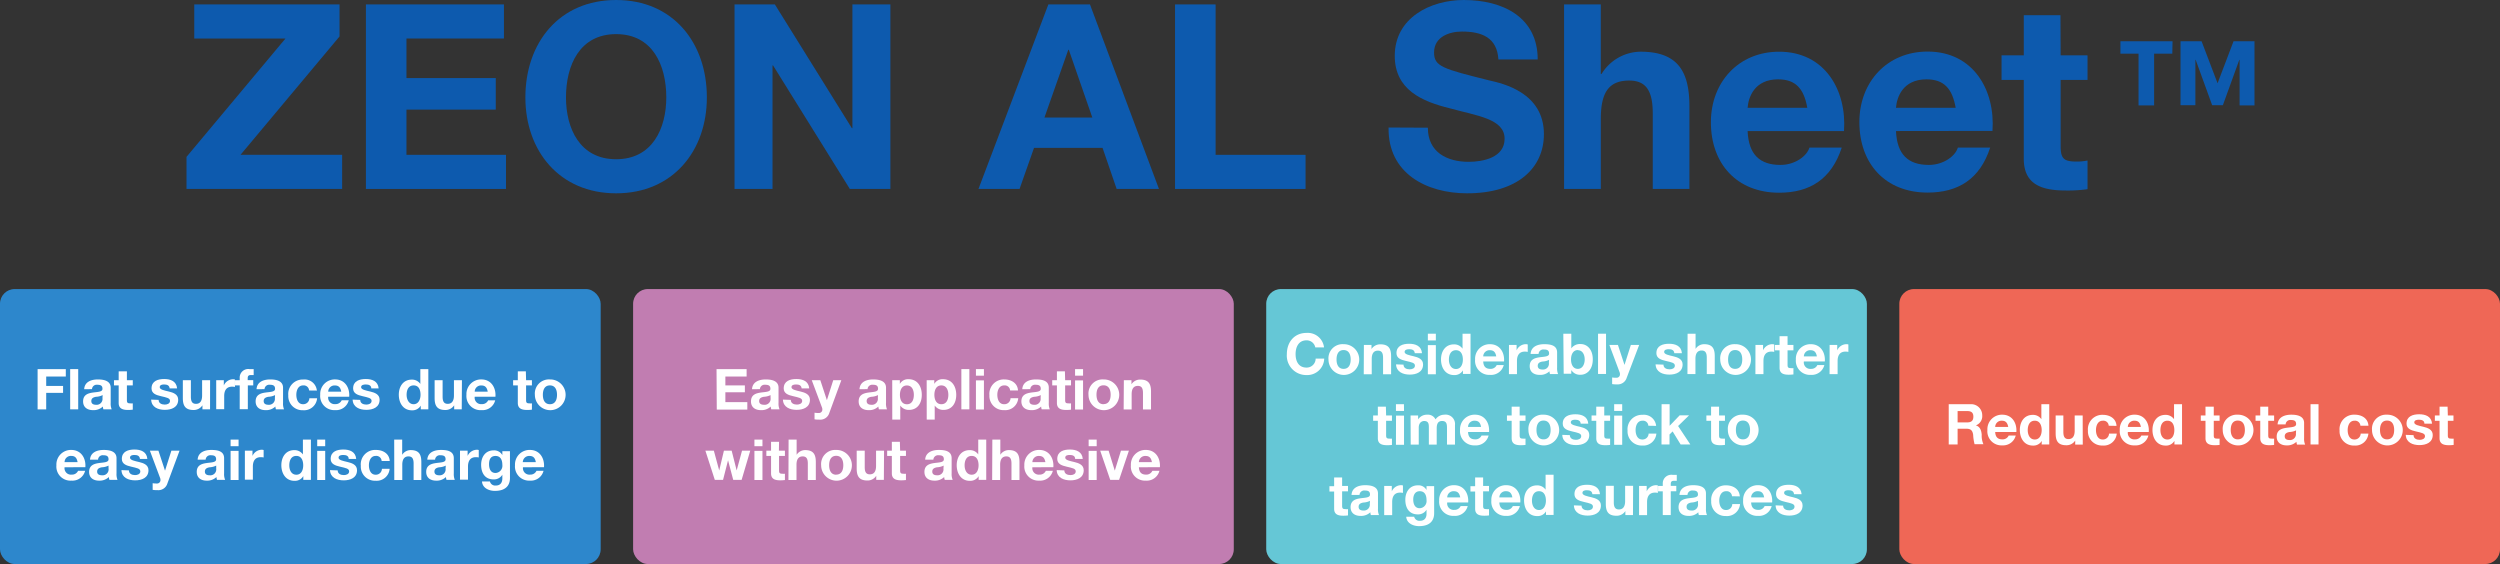 <svg id="レイヤー_2" data-name="レイヤー 2" xmlns="http://www.w3.org/2000/svg" width="851" height="191.991" viewBox="0 0 851 191.991">
  <rect x="0" y="0" width="851" height="191.991" fill="#333333" stroke="none"/>
  <g id="レイヤー_2-2" data-name="レイヤー 2">
    <rect id="長方形_437" data-name="長方形 437" width="204.47" height="93.596" rx="5" transform="translate(0 98.395)" fill="#2d87cc"/>
    <path id="パス_1341" data-name="パス 1341" d="M8,78.53h9.6v2.528H10.928v3.2h5.744V86.61H10.928v5.648H8Z" transform="translate(4.799 47.112)" fill="#fff"/>
    <path id="パス_1342" data-name="パス 1342" d="M14.93,78.53h2.736v13.7H14.93Z" transform="translate(8.957 47.112)" fill="#fff"/>
    <path id="パス_1343" data-name="パス 1343" d="M18.048,84.042c.16-2.528,2.432-3.312,4.656-3.312,1.984,0,4.368.432,4.368,2.816V88.7a5.216,5.216,0,0,0,.336,2.208H24.592a3.792,3.792,0,0,1-.192-.96,4.5,4.5,0,0,1-3.344,1.232c-1.9,0-3.376-.944-3.376-2.976,0-4.512,6.72-2.08,6.592-4.32,0-1.152-.8-1.344-1.76-1.344a1.6,1.6,0,0,0-1.808,1.5Zm6.288,2.016a5.456,5.456,0,0,1-2.256.576c-.848.16-1.6.464-1.6,1.456s.784,1.264,1.6,1.264a2,2,0,0,0,2.192-2.272Z" transform="translate(10.607 48.432)" fill="#fff"/>
    <path id="パス_1344" data-name="パス 1344" d="M28.65,82.024h2V83.8h-2v4.96c0,.928.224,1.152,1.152,1.152a3.554,3.554,0,0,0,.848,0v2.144a12.464,12.464,0,0,1-1.6.1c-1.68,0-3.2-.368-3.2-2.368V83.8h-1.6V82.024h1.6V79h2.8Z" transform="translate(14.548 47.394)" fill="#fff"/>
    <path id="パス_1345" data-name="パス 1345" d="M34.7,87.744c0,1.168,1.04,1.6,2.1,1.6.768,0,1.776-.3,1.776-1.264s-1.152-1.136-3.088-1.6c-1.6-.368-3.2-.88-3.2-2.64,0-2.544,2.192-3.2,4.32-3.2s4.16.72,4.384,3.2H38.448c-.08-1.056-.88-1.344-1.872-1.344-.608,0-1.5.1-1.5.928s1.6,1.12,3.088,1.472,3.2.944,3.2,2.784c0,2.608-2.288,3.456-4.544,3.456s-4.56-.864-4.656-3.488Z" transform="translate(19.294 48.378)" fill="#fff"/>
    <path id="パス_1346" data-name="パス 1346" d="M48.164,90.81H45.572V89.434h0a3.52,3.52,0,0,1-3.04,1.6c-2.9,0-3.632-1.6-3.632-4.08V80.89h2.736v5.616c0,1.6.448,2.432,1.744,2.432s2.08-.832,2.08-2.848v-5.2h2.72Z" transform="translate(23.337 48.528)" fill="#fff"/>
    <path id="パス_1347" data-name="パス 1347" d="M46,81.01h2.592v1.776h0a3.52,3.52,0,0,1,3.2-2.1,1.84,1.84,0,0,1,.592.1v2.528a4.384,4.384,0,0,0-.976-.1c-2.016,0-2.688,1.424-2.688,3.2v4.464H46Z" transform="translate(27.597 48.408)" fill="#fff"/>
    <path id="パス_1348" data-name="パス 1348" d="M51.6,84.093H50V82.317h1.6v-.768a2.9,2.9,0,0,1,3.312-3.008h1.44v2.032H55.36c-.752,0-1.04.32-1.04,1.136V82.3h1.888v1.792h-1.84v8.1H51.6Z" transform="translate(29.996 47.101)" fill="#fff"/>
    <path id="パス_1349" data-name="パス 1349" d="M54.694,84.042c.16-2.528,2.432-3.312,4.672-3.312,1.968,0,4.352.432,4.352,2.816V88.7a5.216,5.216,0,0,0,.336,2.208H61.3a3.792,3.792,0,0,1-.192-.96,4.5,4.5,0,0,1-3.344,1.232c-1.9,0-3.376-.944-3.376-2.976,0-4.512,6.72-2.08,6.608-4.32,0-1.152-.816-1.344-1.776-1.344a1.6,1.6,0,0,0-1.808,1.5ZM61,86.058a5.6,5.6,0,0,1-2.272.576c-.848.16-1.6.464-1.6,1.456s.784,1.264,1.6,1.264a2.016,2.016,0,0,0,2.208-2.272Z" transform="translate(32.63 48.432)" fill="#fff"/>
    <path id="パス_1350" data-name="パス 1350" d="M68.42,84.488A1.824,1.824,0,0,0,66.4,82.76c-1.744,0-2.32,1.76-2.32,3.2s.56,3.2,2.272,3.2a2.064,2.064,0,0,0,2.16-2.016h2.64a4.448,4.448,0,0,1-4.8,4.064,4.8,4.8,0,0,1-5.008-5.088,4.9,4.9,0,0,1,5.072-5.36,4.192,4.192,0,0,1,4.656,3.76Z" transform="translate(36.791 48.433)" fill="#fff"/>
    <path id="パス_1351" data-name="パス 1351" d="M70.857,86.618A2.2,2.2,0,0,0,73.3,89.13a2.24,2.24,0,0,0,2.144-1.3h2.4a4.432,4.432,0,0,1-4.64,3.344,4.8,4.8,0,0,1-5.072-5.216,4.96,4.96,0,0,1,5.072-5.232c3.376,0,5.024,2.832,4.8,5.888Zm4.432-1.728c-.24-1.392-.848-2.112-2.16-2.112a2.144,2.144,0,0,0-2.272,2.112Z" transform="translate(40.866 48.431)" fill="#fff"/>
    <path id="パス_1352" data-name="パス 1352" d="M77.606,87.744c0,1.168,1.024,1.6,2.08,1.6.768,0,1.792-.3,1.792-1.264s-1.152-1.136-3.088-1.6c-1.6-.368-3.2-.88-3.2-2.64,0-2.544,2.192-3.2,4.32-3.2s4.16.72,4.368,3.2h-2.5c0-1.056-.9-1.344-1.872-1.344-.608,0-1.6.1-1.6.928s1.6,1.12,3.1,1.472,3.2.944,3.2,2.784c0,2.608-2.288,3.456-4.528,3.456s-4.56-.864-4.656-3.488Z" transform="translate(45.012 48.378)" fill="#fff"/>
    <path id="パス_1353" data-name="パス 1353" d="M92.322,90.961h0a3.28,3.28,0,0,1-3.008,1.6c-3.008,0-4.464-2.544-4.464-5.312s1.488-5.136,4.4-5.136a3.392,3.392,0,0,1,2.928,1.472h0V78.53H94.9v13.7H92.322Zm-2.432-6.88c-1.776,0-2.384,1.6-2.384,3.2s.784,3.2,2.384,3.2,2.352-1.6,2.352-3.2S91.714,84.082,89.89,84.082Z" transform="translate(50.904 47.112)" fill="#fff"/>
    <path id="パス_1354" data-name="パス 1354" d="M101.7,90.81H99.126V89.434h0a3.488,3.488,0,0,1-3.024,1.6c-2.912,0-3.632-1.6-3.632-4.08V80.89h2.72v5.616c0,1.6.464,2.432,1.744,2.432s2.112-.832,2.112-2.848v-5.2h2.72Z" transform="translate(55.475 48.528)" fill="#fff"/>
    <path id="パス_1355" data-name="パス 1355" d="M102.063,86.618a2.192,2.192,0,0,0,2.432,2.512,2.224,2.224,0,0,0,2.144-1.3h2.4a4.432,4.432,0,0,1-4.64,3.344,4.8,4.8,0,0,1-5.152-5.216,4.976,4.976,0,0,1,5.072-5.232c3.376,0,5.024,2.832,4.8,5.888Zm4.432-1.728c-.256-1.392-.848-2.112-2.176-2.112a2.128,2.128,0,0,0-2.256,2.112Z" transform="translate(59.529 48.432)" fill="#fff"/>
    <path id="パス_1356" data-name="パス 1356" d="M113.586,82.024h1.984V83.8h-1.984v4.96c0,.928.224,1.152,1.152,1.152a3.343,3.343,0,0,0,.832,0v2.144a12.207,12.207,0,0,1-1.6.1c-1.7,0-3.2-.368-3.2-2.368V83.8h-1.6V82.024h1.6V79h2.736Z" transform="translate(65.494 47.394)" fill="#fff"/>
    <path id="パス_1357" data-name="パス 1357" d="M118.927,80.735a5.232,5.232,0,1,1-5.12,5.232,4.8,4.8,0,0,1,5.12-5.232Zm0,8.432c1.856,0,2.416-1.6,2.416-3.2s-.56-3.2-2.416-3.2-2.4,1.6-2.4,3.2S117.088,89.166,118.927,89.166Z" transform="translate(68.264 48.427)" fill="#fff"/>
    <path id="パス_1358" data-name="パス 1358" d="M14.791,101.618a2.192,2.192,0,0,0,2.432,2.512,2.24,2.24,0,0,0,2.16-1.3h2.4a4.448,4.448,0,0,1-4.656,3.344,4.8,4.8,0,0,1-5.12-5.216,4.96,4.96,0,0,1,5.056-5.232c3.376,0,5.04,2.832,4.8,5.888Zm4.432-1.728c-.256-1.392-.816-2.128-2.176-2.128a2.128,2.128,0,0,0-2.256,2.112Z" transform="translate(7.192 57.43)" fill="#fff"/>
    <path id="パス_1359" data-name="パス 1359" d="M19.264,99.042c.16-2.528,2.448-3.312,4.672-3.312,1.968,0,4.352.432,4.352,2.816V103.7a5.216,5.216,0,0,0,.336,2.208H25.872a3.792,3.792,0,0,1-.192-.96,4.5,4.5,0,0,1-3.344,1.232c-1.9,0-3.376-.944-3.376-2.976,0-4.512,6.72-2.08,6.608-4.32,0-1.152-.816-1.344-1.776-1.344A1.583,1.583,0,0,0,22,99.042Zm6.3,2.016a5.6,5.6,0,0,1-2.272.576c-.848.16-1.6.464-1.6,1.456s.784,1.264,1.68,1.264a2.016,2.016,0,0,0,2.208-2.272Z" transform="translate(11.375 57.431)" fill="#fff"/>
    <path id="パス_1360" data-name="パス 1360" d="M28.384,102.744c0,1.168,1.04,1.6,2.1,1.6.768,0,1.776-.3,1.776-1.264s-1.152-1.136-3.088-1.6c-1.6-.368-3.2-.88-3.2-2.64,0-2.544,2.176-3.2,4.3-3.2s4.176.72,4.384,3.2H32.128c-.08-1.056-.88-1.344-1.856-1.344-.624,0-1.52.1-1.52.928s1.6,1.12,3.088,1.472,3.2.944,3.2,2.784c0,2.608-2.288,3.456-4.528,3.456s-4.576-.864-4.672-3.488Z" transform="translate(15.502 57.377)" fill="#fff"/>
    <path id="パス_1361" data-name="パス 1361" d="M37.842,107.057a3.2,3.2,0,0,1-3.408,2.256,8.521,8.521,0,0,1-1.6-.1v-2.256a8.685,8.685,0,0,0,1.6.1,1.152,1.152,0,0,0,1.056-1.248,1.6,1.6,0,0,0-.112-.608L31.89,95.89H34.8l2.24,6.8h0l2.16-6.8h2.784Z" transform="translate(19.132 57.527)" fill="#fff"/>
    <path id="パス_1362" data-name="パス 1362" d="M42.164,99.042c.144-2.528,2.432-3.312,4.656-3.312s4.352.432,4.352,2.816V103.7a4.944,4.944,0,0,0,.352,2.208H48.756a3.792,3.792,0,0,1-.192-.96,4.48,4.48,0,0,1-3.328,1.232c-1.9,0-3.376-.944-3.376-2.976,0-4.512,6.7-2.08,6.592-4.32,0-1.152-.8-1.344-1.76-1.344a1.6,1.6,0,0,0-1.808,1.5Zm6.32,2.016a5.6,5.6,0,0,1-2.256.576c-.848.16-1.6.464-1.6,1.456s.784,1.264,1.6,1.264a2.016,2.016,0,0,0,2.256-2.272Z" transform="translate(25.113 57.431)" fill="#fff"/>
    <path id="パス_1363" data-name="パス 1363" d="M51.78,95.77H49.06V93.53h2.72Zm-2.72,1.6h2.72v9.92H49.06Z" transform="translate(29.432 56.111)" fill="#fff"/>
    <path id="パス_1364" data-name="パス 1364" d="M52.1,96.01h2.592v1.776h0a3.472,3.472,0,0,1,3.2-2.1,1.84,1.84,0,0,1,.592.1v2.528a4.593,4.593,0,0,0-.976-.1c-2.016,0-2.688,1.424-2.688,3.2v4.464H52.1Z" transform="translate(31.256 57.407)" fill="#fff"/>
    <path id="パス_1365" data-name="パス 1365" d="M67.332,105.961h0a3.28,3.28,0,0,1-3.008,1.6c-2.992,0-4.464-2.544-4.464-5.312s1.488-5.136,4.4-5.136A3.44,3.44,0,0,1,67.2,98.586h0V93.53h2.72v13.7H67.332Zm-2.368-6.88c-1.792,0-2.4,1.6-2.4,3.2s.7,3.2,2.4,3.2,2.336-1.6,2.336-3.2S66.724,99.082,64.964,99.082Z" transform="translate(35.911 56.111)" fill="#fff"/>
    <path id="パス_1366" data-name="パス 1366" d="M70.21,95.77H67.49V93.53h2.72Zm-2.72,1.6h2.72v9.92H67.49Z" transform="translate(40.489 56.111)" fill="#fff"/>
    <path id="パス_1367" data-name="パス 1367" d="M72.834,102.744c0,1.168,1.04,1.6,2.1,1.6.768,0,1.792-.3,1.792-1.264s-1.152-1.136-3.088-1.6c-1.6-.368-3.2-.88-3.2-2.64,0-2.544,2.192-3.2,4.32-3.2s4.16.72,4.368,3.2H76.578c0-1.056-.88-1.344-1.856-1.344-.608,0-1.6.1-1.6.928s1.6,1.12,3.088,1.472,3.2.944,3.2,2.784c0,2.608-2.288,3.456-4.528,3.456s-4.56-.864-4.672-3.488Z" transform="translate(42.121 57.377)" fill="#fff"/>
    <path id="パス_1368" data-name="パス 1368" d="M83.867,99.493a1.824,1.824,0,0,0-2.016-1.728c-1.744,0-2.32,1.76-2.32,3.2s.56,3.2,2.272,3.2a2.064,2.064,0,0,0,2.16-2.016h2.624a4.416,4.416,0,0,1-4.8,4.064,4.8,4.8,0,0,1-5.008-5.088,4.9,4.9,0,0,1,5.168-5.392c2.352,0,4.512,1.216,4.672,3.76Z" transform="translate(46.046 57.427)" fill="#fff"/>
    <path id="パス_1369" data-name="パス 1369" d="M83.87,93.53h2.72V98.7h0a3.408,3.408,0,0,1,2.9-1.6c2.9,0,3.616,1.6,3.616,4.08v6.1H90.478v-5.6c0-1.6-.464-2.432-1.744-2.432s-2.112.816-2.112,2.832v5.2H83.9Z" transform="translate(50.316 56.111)" fill="#fff"/>
    <path id="パス_1370" data-name="パス 1370" d="M91.048,99.042c.16-2.528,2.432-3.312,4.656-3.312s4.368.432,4.368,2.816V103.7a5.216,5.216,0,0,0,.336,2.208H97.592a3.793,3.793,0,0,1-.192-.96,4.5,4.5,0,0,1-3.344,1.232c-1.9,0-3.376-.944-3.376-2.976,0-4.512,6.72-2.08,6.592-4.32,0-1.152-.8-1.344-1.76-1.344a1.6,1.6,0,0,0-1.808,1.5Zm6.288,2.016a5.456,5.456,0,0,1-2.256.576c-.848.16-1.6.464-1.6,1.456s.784,1.264,1.6,1.264a2,2,0,0,0,2.192-2.272Z" transform="translate(54.401 57.431)" fill="#fff"/>
    <path id="パス_1371" data-name="パス 1371" d="M97.87,96.01h2.592v1.776h0a3.52,3.52,0,0,1,3.2-2.1,1.84,1.84,0,0,1,.592.1v2.528a4.383,4.383,0,0,0-.976-.1c-2.016,0-2.688,1.424-2.688,3.2v4.464H97.87Z" transform="translate(58.715 57.407)" fill="#fff"/>
    <path id="パス_1372" data-name="パス 1372" d="M112.178,105.23c0,1.6-.592,4.384-5.152,4.384-1.952,0-4.208-.928-4.368-3.2h2.7a1.84,1.84,0,0,0,2.032,1.376c1.52,0,2.208-1.024,2.192-2.464V104.11h0a3.312,3.312,0,0,1-2.976,1.6c-2.992,0-4.24-2.256-4.24-4.976s1.488-4.912,4.256-4.912a3.2,3.2,0,0,1,2.96,1.6h0V96.094h2.592Zm-2.592-4.448c0-1.6-.56-3.056-2.32-3.056s-2.208,1.344-2.208,2.816.512,2.976,2.208,2.976a2.448,2.448,0,0,0,2.32-2.736Z" transform="translate(61.414 57.483)" fill="#fff"/>
    <path id="パス_1373" data-name="パス 1373" d="M112.3,101.618a2.2,2.2,0,0,0,2.448,2.512,2.24,2.24,0,0,0,2.144-1.3h2.4a4.432,4.432,0,0,1-4.64,3.344,4.8,4.8,0,0,1-5.072-5.216,4.96,4.96,0,0,1,5.072-5.232c3.376,0,5.024,2.832,4.8,5.888Zm4.368-1.728c-.24-1.392-.832-2.112-2.16-2.112a2.144,2.144,0,0,0-2.272,2.112Z" transform="translate(65.727 57.43)" fill="#fff"/>
    <rect id="長方形_438" data-name="長方形 438" width="204.47" height="93.596" rx="5" transform="translate(215.51 98.395)" fill="#c17db1"/>
    <path id="パス_1374" data-name="パス 1374" d="M152.45,78.53h10.24v2.528h-7.232v3.024h6.64v2.336h-6.64v3.36h7.472v2.528h-10.4Z" transform="translate(91.459 47.112)" fill="#fff"/>
    <path id="パス_1375" data-name="パス 1375" d="M160.132,84.042c.16-2.528,2.448-3.312,4.672-3.312,1.968,0,4.352.432,4.352,2.816V88.7a4.944,4.944,0,0,0,.352,2.208h-2.816a3.792,3.792,0,0,1-.192-.96,4.5,4.5,0,0,1-3.344,1.232c-1.9,0-3.376-.944-3.376-2.976,0-4.512,6.72-2.08,6.608-4.32,0-1.152-.816-1.344-1.776-1.344a1.583,1.583,0,0,0-1.792,1.5Zm6.3,2.016a5.6,5.6,0,0,1-2.272.576c-.848.16-1.6.464-1.6,1.456s.8,1.264,1.68,1.264a2.016,2.016,0,0,0,2.208-2.272Z" transform="translate(95.856 48.432)" fill="#fff"/>
    <path id="パス_1376" data-name="パス 1376" d="M169.258,87.744c0,1.168,1.04,1.6,2.1,1.6.768,0,1.776-.3,1.776-1.264s-1.152-1.136-3.088-1.6c-1.6-.368-3.2-.88-3.2-2.64,0-2.544,2.176-3.2,4.32-3.2s4.16.72,4.368,3.2h-2.592c-.08-1.056-.88-1.344-1.856-1.344-.624,0-1.6.1-1.6.928s1.6,1.12,3.088,1.472,3.2.944,3.2,2.784c0,2.608-2.288,3.456-4.528,3.456s-4.576-.864-4.672-3.488Z" transform="translate(99.929 48.378)" fill="#fff"/>
    <path id="パス_1377" data-name="パス 1377" d="M178.678,92.057a3.2,3.2,0,0,1-3.424,2.256,8.52,8.52,0,0,1-1.6-.1V91.961a8.688,8.688,0,0,0,1.6.1,1.152,1.152,0,0,0,1.056-1.248,1.6,1.6,0,0,0-.112-.608L172.71,80.89h2.912l2.24,6.8h0l2.16-6.8h2.752Z" transform="translate(103.613 48.528)" fill="#fff"/>
    <path id="パス_1378" data-name="パス 1378" d="M182.978,84.042c.144-2.528,2.432-3.312,4.656-3.312,1.984,0,4.368.432,4.368,2.816V88.7a4.975,4.975,0,0,0,.336,2.208h-2.752a4.641,4.641,0,0,1-.192-.96,4.448,4.448,0,0,1-3.328,1.232c-1.9,0-3.376-.944-3.376-2.976,0-4.512,6.7-2.08,6.592-4.32,0-1.152-.8-1.344-1.76-1.344a1.6,1.6,0,0,0-1.808,1.5Zm6.288,2.016a5.6,5.6,0,0,1-2.256.576c-.848.16-1.6.464-1.6,1.456s.784,1.264,1.6,1.264a2.016,2.016,0,0,0,2.208-2.272Z" transform="translate(109.6 48.432)" fill="#fff"/>
    <path id="パス_1379" data-name="パス 1379" d="M189.83,81.018h2.592v1.264h0a3.2,3.2,0,0,1,2.96-1.6c3.1,0,4.512,2.512,4.512,5.328s-1.44,5.12-4.368,5.12a3.5,3.5,0,0,1-2.96-1.488h0v4.8h-2.72Zm7.36,4.992c0-1.6-.624-3.2-2.368-3.2s-2.368,1.6-2.368,3.2.608,3.2,2.384,3.2,2.352-1.616,2.352-3.216Z" transform="translate(113.884 48.4)" fill="#fff"/>
    <path id="パス_1380" data-name="パス 1380" d="M197.16,81.018h2.592v1.264h0a3.2,3.2,0,0,1,2.96-1.6c3.1,0,4.512,2.512,4.512,5.328s-1.44,5.12-4.352,5.12a3.52,3.52,0,0,1-2.976-1.488h0v4.8h-2.72Zm7.376,4.976c0-1.6-.64-3.2-2.384-3.2s-2.368,1.6-2.368,3.2.624,3.2,2.384,3.2S204.536,87.594,204.536,85.994Z" transform="translate(118.281 48.4)" fill="#fff"/>
    <path id="パス_1381" data-name="パス 1381" d="M204.54,78.53h2.72v13.7h-2.72Z" transform="translate(122.709 47.112)" fill="#fff"/>
    <path id="パス_1382" data-name="パス 1382" d="M210.36,80.77h-2.72V78.53h2.72Zm-2.72,1.6h2.72v9.92h-2.72Z" transform="translate(124.568 47.112)" fill="#fff"/>
    <path id="パス_1383" data-name="パス 1383" d="M217.558,84.491a1.824,1.824,0,0,0-2.016-1.728c-1.744,0-2.336,1.76-2.336,3.2s.56,3.2,2.272,3.2a2.08,2.08,0,0,0,2.224-2.048h2.624a4.432,4.432,0,0,1-4.8,4.064,4.8,4.8,0,0,1-5.008-5.088,4.9,4.9,0,0,1,5.072-5.36c2.336,0,4.512,1.216,4.656,3.76Z" transform="translate(126.282 48.43)" fill="#fff"/>
    <path id="パス_1384" data-name="パス 1384" d="M217.614,84.042c.16-2.528,2.432-3.312,4.656-3.312s4.368.432,4.368,2.816V88.7a5.215,5.215,0,0,0,.336,2.208h-2.752a3.792,3.792,0,0,1-.192-.96,4.5,4.5,0,0,1-3.344,1.232c-1.9,0-3.376-.944-3.376-2.976,0-4.512,6.72-2.08,6.592-4.32,0-1.152-.8-1.344-1.76-1.344a1.6,1.6,0,0,0-1.808,1.5Zm6.288,2.016a5.456,5.456,0,0,1-2.256.576c-.848.16-1.6.464-1.6,1.456s.784,1.264,1.6,1.264a2,2,0,0,0,2.208-2.272Z" transform="translate(130.37 48.432)" fill="#fff"/>
    <path id="パス_1385" data-name="パス 1385" d="M228.27,82.024h2V83.8h-2v4.96c0,.928.224,1.152,1.152,1.152a3.554,3.554,0,0,0,.848,0v2.144a12.464,12.464,0,0,1-1.6.1c-1.7,0-3.2-.368-3.2-2.368V83.8h-1.6V82.024h1.6V79h2.72Z" transform="translate(134.305 47.394)" fill="#fff"/>
    <path id="パス_1386" data-name="パス 1386" d="M231.45,80.77h-2.72V78.53h2.72Zm-2.72,1.6h2.72v9.92h-2.72Z" transform="translate(137.221 47.112)" fill="#fff"/>
    <path id="パス_1387" data-name="パス 1387" d="M236.717,80.735a5.232,5.232,0,1,1-5.12,5.232,4.8,4.8,0,0,1,5.12-5.232Zm0,8.4c1.856,0,2.416-1.6,2.416-3.2s-.56-3.2-2.416-3.2-2.4,1.6-2.4,3.2.56,3.232,2.4,3.232Z" transform="translate(138.929 48.427)" fill="#fff"/>
    <path id="パス_1388" data-name="パス 1388" d="M239.134,80.969h2.592V82.36h0a3.472,3.472,0,0,1,3.024-1.6c2.9,0,3.632,1.6,3.632,4.08v6.1h-2.736v-5.6c0-1.6-.448-2.432-1.744-2.432s-2.112.816-2.112,2.832v5.2h-2.72Z" transform="translate(143.424 48.449)" fill="#fff"/>
    <path id="パス_1389" data-name="パス 1389" d="M162.415,105.81h-2.864l-1.76-6.656h0l-1.7,6.656H153.28l-3.2-9.92h2.88l1.824,6.736h0l1.6-6.736h2.64l1.7,6.72h0l1.824-6.72h2.8Z" transform="translate(90.037 57.527)" fill="#fff"/>
    <path id="パス_1390" data-name="パス 1390" d="M163.246,95.77H160.51V93.53h2.736Zm-2.736,1.6h2.736v9.92H160.51Z" transform="translate(96.294 56.111)" fill="#fff"/>
    <path id="パス_1391" data-name="パス 1391" d="M167.322,97.024h2.048V98.8h-2v4.912c0,.928.224,1.152,1.152,1.152a3.552,3.552,0,0,0,.848,0v2.144a12.466,12.466,0,0,1-1.6.1c-1.68,0-3.12-.368-3.12-2.368V98.8h-1.6V97.024h1.6V94h2.72Z" transform="translate(97.818 56.393)" fill="#fff"/>
    <path id="パス_1392" data-name="パス 1392" d="M167.8,93.53h2.736V98.7h0a3.456,3.456,0,0,1,2.9-1.6c2.912,0,3.632,1.6,3.632,4.08v6.1h-2.72v-5.6c0-1.6-.464-2.432-1.744-2.432s-2.112.816-2.112,2.832v5.2H167.75Z" transform="translate(100.637 56.111)" fill="#fff"/>
    <path id="パス_1393" data-name="パス 1393" d="M179.837,95.735a5.232,5.232,0,1,1-5.12,5.232,4.8,4.8,0,0,1,5.12-5.232Zm0,8.4c1.856,0,2.416-1.6,2.416-3.2s-.56-3.2-2.416-3.2-2.4,1.6-2.4,3.2.56,3.232,2.4,3.232Z" transform="translate(104.805 57.426)" fill="#fff"/>
    <path id="パス_1394" data-name="パス 1394" d="M191.518,105.81h-2.592v-1.376h0a3.472,3.472,0,0,1-3.024,1.6c-2.9,0-3.632-1.6-3.632-4.08V95.89h2.736v5.616c0,1.6.448,2.432,1.744,2.432s2.112-.832,2.112-2.848v-5.2h2.72Z" transform="translate(109.348 57.527)" fill="#fff"/>
    <path id="パス_1395" data-name="パス 1395" d="M193.166,97.024h1.984V98.8h-1.984v4.912c0,.928.224,1.152,1.152,1.152a3.344,3.344,0,0,0,.832,0v2.144a12.209,12.209,0,0,1-1.6.1c-1.7,0-3.2-.368-3.2-2.368V98.8h-1.6V97.024h1.6V94h2.736Z" transform="translate(113.236 56.393)" fill="#fff"/>
    <path id="パス_1396" data-name="パス 1396" d="M196.936,99.042c.144-2.528,2.432-3.312,4.656-3.312s4.352.432,4.352,2.816V103.7a4.944,4.944,0,0,0,.352,2.208h-2.7a3.794,3.794,0,0,1-.192-.96,4.5,4.5,0,0,1-3.344,1.232c-1.888,0-3.376-.944-3.376-2.976,0-4.512,6.72-2.08,6.608-4.32,0-1.152-.8-1.344-1.76-1.344a1.6,1.6,0,0,0-1.808,1.5Zm6.288,2.016a5.6,5.6,0,0,1-2.272.576c-.832.16-1.6.464-1.6,1.456s.784,1.264,1.6,1.264a2.016,2.016,0,0,0,2.208-2.272Z" transform="translate(117.993 57.431)" fill="#fff"/>
    <path id="パス_1397" data-name="パス 1397" d="M211.022,105.961h0a3.3,3.3,0,0,1-3.024,1.6c-2.992,0-4.448-2.544-4.448-5.312s1.472-5.136,4.4-5.136a3.392,3.392,0,0,1,2.928,1.472h0V93.53h2.72v13.7h-2.592Zm-2.384-6.88c-1.776,0-2.4,1.6-2.4,3.2s.72,3.2,2.4,3.2,2.352-1.6,2.352-3.2S210.414,99.082,208.638,99.082Z" transform="translate(122.115 56.111)" fill="#fff"/>
    <path id="パス_1398" data-name="パス 1398" d="M211.154,93.53h2.72V98.7h0a3.408,3.408,0,0,1,2.9-1.6c2.9,0,3.616,1.6,3.616,4.08v6.1h-2.72v-5.6c0-1.6-.464-2.432-1.744-2.432s-2.112.816-2.112,2.832v5.2h-2.72Z" transform="translate(126.638 56.111)" fill="#fff"/>
    <path id="パス_1399" data-name="パス 1399" d="M220.683,101.618a2.192,2.192,0,0,0,2.432,2.512,2.24,2.24,0,0,0,2.144-1.3h2.384a4.432,4.432,0,0,1-4.64,3.344,4.8,4.8,0,0,1-5.056-5.216,4.976,4.976,0,0,1,5.072-5.232c3.376,0,5.024,2.832,4.8,5.888Zm4.432-1.728c-.256-1.392-.848-2.112-2.176-2.112a2.128,2.128,0,0,0-2.256,2.112Z" transform="translate(130.741 57.43)" fill="#fff"/>
    <path id="パス_1400" data-name="パス 1400" d="M227.428,102.744c0,1.168,1.04,1.6,2.1,1.6.768,0,1.776-.3,1.776-1.264s-1.152-1.136-3.088-1.6c-1.6-.368-3.2-.88-3.2-2.64,0-2.544,2.176-3.2,4.3-3.2s4.176.72,4.384,3.2h-2.592c0-1.056-.88-1.344-1.856-1.344-.624,0-1.52.1-1.52.928s1.6,1.12,3.088,1.472,3.2.944,3.2,2.784c0,2.608-2.288,3.456-4.528,3.456s-4.576-.864-4.672-3.488Z" transform="translate(134.875 57.377)" fill="#fff"/>
    <path id="パス_1401" data-name="パス 1401" d="M234.356,95.77H231.62V93.53h2.736Zm-2.736,1.6h2.736v9.92H231.62Z" transform="translate(138.955 56.111)" fill="#fff"/>
    <path id="パス_1402" data-name="パス 1402" d="M240.512,105.81h-3.024l-3.408-9.92h2.864l2.1,6.784h0l2.1-6.784h2.7Z" transform="translate(140.43 57.527)" fill="#fff"/>
    <path id="パス_1403" data-name="パス 1403" d="M243.337,101.618c.08,1.744.912,2.512,2.448,2.512a2.24,2.24,0,0,0,2.144-1.3h2.4a4.432,4.432,0,0,1-4.64,3.344,4.8,4.8,0,0,1-5.072-5.216,4.96,4.96,0,0,1,5.072-5.232c3.376,0,5.024,2.832,4.8,5.888Zm4.432-1.728c-.24-1.392-.832-2.112-2.16-2.112a2.144,2.144,0,0,0-2.272,2.112Z" transform="translate(144.341 57.43)" fill="#fff"/>
    <rect id="長方形_439" data-name="長方形 439" width="204.47" height="93.596" rx="5" transform="translate(431.02 98.395)" fill="#65c7d6"/>
    <path id="パス_1404" data-name="パス 1404" d="M283.477,75.763a2.976,2.976,0,0,0-2.992-2.4c-2.7,0-3.712,2.3-3.712,4.7s1.008,4.576,3.712,4.576a3.072,3.072,0,0,0,3.12-3.056h2.912a5.776,5.776,0,0,1-5.984,5.6,6.624,6.624,0,0,1-6.736-7.12c0-4.064,2.512-7.232,6.736-7.232a5.584,5.584,0,0,1,5.92,4.928Z" transform="translate(164.246 42.488)" fill="#fff"/>
    <path id="パス_1405" data-name="パス 1405" d="M287.794,73.235a5.232,5.232,0,1,1-5.136,5.232,4.8,4.8,0,0,1,5.136-5.232Zm0,8.4c1.856,0,2.416-1.6,2.416-3.2s-.56-3.2-2.416-3.2-2.4,1.6-2.4,3.2S285.954,81.635,287.794,81.635Z" transform="translate(169.561 43.928)" fill="#fff"/>
    <path id="パス_1406" data-name="パス 1406" d="M290.2,73.468h2.592V74.86h0a3.52,3.52,0,0,1,3.04-1.6c2.9,0,3.632,1.6,3.632,4.08v6.1h-2.736v-5.6c0-1.6-.448-2.432-1.744-2.432s-2.112.816-2.112,2.832v5.2h-2.72Z" transform="translate(174.068 43.95)" fill="#fff"/>
    <path id="パス_1407" data-name="パス 1407" d="M299.564,80.244c0,1.168,1.04,1.6,2.1,1.6.768,0,1.792-.3,1.792-1.264s-1.152-1.136-3.088-1.6c-1.6-.368-3.2-.88-3.2-2.64,0-2.544,2.192-3.2,4.32-3.2s4.16.72,4.368,3.2h-2.464c-.08-1.056-.88-1.344-1.856-1.344-.608,0-1.6.1-1.6.928s1.6,1.12,3.088,1.472,3.2.944,3.2,2.784c0,2.608-2.288,3.456-4.528,3.456s-4.56-.864-4.672-3.488Z" transform="translate(178.19 43.878)" fill="#fff"/>
    <path id="パス_1408" data-name="パス 1408" d="M306.51,73.288h-2.72V71h2.72Zm-2.72,1.6h2.72v9.92h-2.72Z" transform="translate(182.251 42.595)" fill="#fff"/>
    <path id="パス_1409" data-name="パス 1409" d="M314.062,83.479h0a3.3,3.3,0,0,1-3.024,1.6c-2.992,0-4.448-2.544-4.448-5.312s1.472-5.136,4.4-5.136a3.392,3.392,0,0,1,2.928,1.472h0V71h2.72V84.7h-2.592Zm-2.384-6.864c-1.776,0-2.4,1.6-2.4,3.2s.72,3.2,2.4,3.2,2.352-1.6,2.352-3.2-.576-3.2-2.352-3.2Z" transform="translate(183.931 42.595)" fill="#fff"/>
    <path id="パス_1410" data-name="パス 1410" d="M316.615,79.118c.08,1.744.9,2.512,2.432,2.512a2.24,2.24,0,0,0,2.16-1.3h2.4a4.448,4.448,0,0,1-4.7,3.344,4.8,4.8,0,0,1-5.056-5.216A4.96,4.96,0,0,1,318.9,73.23c3.376,0,5.04,2.832,4.8,5.888Zm4.432-1.728c-.24-1.392-.848-2.112-2.16-2.112a2.144,2.144,0,0,0-2.272,2.112Z" transform="translate(188.273 43.932)" fill="#fff"/>
    <path id="パス_1411" data-name="パス 1411" d="M321.056,73.486h2.592v1.84h0a3.472,3.472,0,0,1,3.2-2.1,1.84,1.84,0,0,1,.592.1v2.528a4.591,4.591,0,0,0-.976-.1c-2.016,0-2.688,1.424-2.688,3.2v4.464H321.04Z" transform="translate(192.6 43.932)" fill="#fff"/>
    <path id="パス_1412" data-name="パス 1412" d="M325.764,76.542c.16-2.528,2.432-3.312,4.656-3.312s4.368.432,4.368,2.816V81.2a5.216,5.216,0,0,0,.336,2.208h-2.752a3.794,3.794,0,0,1-.192-.96,4.5,4.5,0,0,1-3.344,1.232c-1.9,0-3.376-.944-3.376-2.976,0-4.512,6.72-2.08,6.592-4.32,0-1.152-.8-1.344-1.76-1.344a1.6,1.6,0,0,0-1.808,1.5Zm6.288,2.016a5.455,5.455,0,0,1-2.256.576c-.848.16-1.6.464-1.6,1.456s.784,1.264,1.6,1.264a2,2,0,0,0,2.192-2.272Z" transform="translate(195.252 43.932)" fill="#fff"/>
    <path id="パス_1413" data-name="パス 1413" d="M332.61,71h2.72v4.992h0a3.616,3.616,0,0,1,3.2-1.472c1.984,0,4.112,1.6,4.112,5.216s-2.128,5.232-4.112,5.232a3.44,3.44,0,0,1-3.2-1.6h0v1.264h-2.592Zm4.944,5.568c-1.6,0-2.32,1.488-2.32,3.2s.72,3.2,2.32,3.2,2.336-1.6,2.336-3.2-.72-3.152-2.336-3.152Z" transform="translate(199.541 42.595)" fill="#fff"/>
    <path id="パス_1414" data-name="パス 1414" d="M340,71h2.72V84.7H340Z" transform="translate(203.974 42.595)" fill="#fff"/>
    <path id="パス_1415" data-name="パス 1415" d="M348.314,84.557a3.2,3.2,0,0,1-3.36,2.256,8.606,8.606,0,0,1-1.6-.1V84.461a8.686,8.686,0,0,0,1.6.1,1.152,1.152,0,0,0,1.056-1.248,1.6,1.6,0,0,0-.112-.608L342.41,73.39h2.912l2.24,6.8h0l2.16-6.8h2.832Z" transform="translate(205.42 44.028)" fill="#fff"/>
    <path id="パス_1416" data-name="パス 1416" d="M354.928,80.244c0,1.168,1.04,1.6,2.1,1.6.768,0,1.776-.3,1.776-1.264s-1.152-1.136-3.088-1.6c-1.6-.368-3.2-.88-3.2-2.64,0-2.544,2.176-3.2,4.32-3.2s4.16.72,4.368,3.2h-2.592c-.08-1.056-.88-1.344-1.856-1.344-.624,0-1.6.1-1.6.928s1.6,1.12,3.088,1.472,3.2.944,3.2,2.784c0,2.608-2.288,3.456-4.528,3.456s-4.576-.864-4.672-3.488Z" transform="translate(211.317 43.878)" fill="#fff"/>
    <path id="パス_1417" data-name="パス 1417" d="M359.068,71h2.72v5.168h0a3.456,3.456,0,0,1,2.912-1.6c2.9,0,3.616,1.6,3.616,4.08v6.1H365.6v-5.6c0-1.6-.464-2.432-1.744-2.432s-2.112.816-2.112,2.832v5.2h-2.72Z" transform="translate(215.385 42.595)" fill="#fff"/>
    <path id="パス_1418" data-name="パス 1418" d="M371.079,73.233a5.232,5.232,0,1,1-5.072,5.232,4.8,4.8,0,0,1,5.072-5.232Zm0,8.4c1.872,0,2.416-1.6,2.416-3.2s-.544-3.2-2.416-3.2-2.4,1.6-2.4,3.2S369.207,81.633,371.079,81.633Z" transform="translate(219.565 43.929)" fill="#fff"/>
    <path id="パス_1419" data-name="パス 1419" d="M373.5,73.486h2.592v1.84h0a3.472,3.472,0,0,1,3.2-2.1,1.839,1.839,0,0,1,.592.1v2.528a4.592,4.592,0,0,0-.976-.1c-2.016,0-2.688,1.424-2.688,3.2v4.464H373.48Z" transform="translate(224.06 43.932)" fill="#fff"/>
    <path id="パス_1420" data-name="パス 1420" d="M381.94,74.506h2V76.33h-2v4.912c0,.928.224,1.152,1.152,1.152a3.553,3.553,0,0,0,.848,0v2.144a12.46,12.46,0,0,1-1.6.1c-1.68,0-3.12-.368-3.12-2.368V76.33h-1.6V74.506h1.6V71.53h2.72Z" transform="translate(226.544 42.913)" fill="#fff"/>
    <path id="パス_1421" data-name="パス 1421" d="M384.817,79.118a2.192,2.192,0,0,0,2.432,2.512,2.24,2.24,0,0,0,2.16-1.3h2.384a4.432,4.432,0,0,1-4.64,3.344,4.8,4.8,0,0,1-5.056-5.216,4.96,4.96,0,0,1,5.056-5.232c3.376,0,5.024,2.832,4.8,5.888Zm4.432-1.728c-.256-1.392-.848-2.112-2.176-2.112a2.128,2.128,0,0,0-2.256,2.112Z" transform="translate(229.218 43.932)" fill="#fff"/>
    <path id="パス_1422" data-name="パス 1422" d="M389.276,73.486h2.592v1.84h0a3.472,3.472,0,0,1,3.2-2.1,1.84,1.84,0,0,1,.592.1v2.528a4.592,4.592,0,0,0-.976-.1c-2.016,0-2.688,1.424-2.688,3.2v4.464H389.26Z" transform="translate(233.527 43.932)" fill="#fff"/>
    <path id="パス_1423" data-name="パス 1423" d="M296.566,89.506h1.984V91.33h-1.984v4.912c0,.928.224,1.152,1.152,1.152a3.343,3.343,0,0,0,.832,0v2.144a12.209,12.209,0,0,1-1.6.1c-1.7,0-3.2-.368-3.2-2.368V91.33h-1.6V89.506h1.6V86.53h2.736Z" transform="translate(175.268 51.911)" fill="#fff"/>
    <path id="パス_1424" data-name="パス 1424" d="M299.752,88.288H297V86h2.72Zm-2.72,1.6h2.72v9.92H297Z" transform="translate(178.178 51.594)" fill="#fff"/>
    <path id="パス_1425" data-name="パス 1425" d="M300.11,88.5h2.576v1.344h0a3.536,3.536,0,0,1,3.024-1.6,2.88,2.88,0,0,1,2.9,1.6,3.632,3.632,0,0,1,2.992-1.6,3.2,3.2,0,0,1,3.632,3.536v6.64h-2.72V92.8c0-1.328-.128-2.416-1.68-2.416s-1.824,1.28-1.824,2.512v5.52h-2.672V92.866c0-1.152.08-2.48-1.6-2.48-.544,0-1.84.336-1.84,2.288v5.744h-2.736Z" transform="translate(180.043 52.919)" fill="#fff"/>
    <path id="パス_1426" data-name="パス 1426" d="M313.367,94.118c.08,1.744.912,2.512,2.432,2.512a2.24,2.24,0,0,0,2.16-1.3h2.4a4.432,4.432,0,0,1-4.64,3.344,4.8,4.8,0,0,1-5.072-5.216,4.96,4.96,0,0,1,5.072-5.232c3.376,0,5.024,2.832,4.8,5.888ZM317.8,92.39c-.24-1.392-.848-2.112-2.16-2.112a2.144,2.144,0,0,0-2.272,2.112Z" transform="translate(186.354 52.931)" fill="#fff"/>
    <path id="パス_1427" data-name="パス 1427" d="M324.94,89.506h2V91.33h-2v4.912c0,.928.224,1.152,1.152,1.152a3.553,3.553,0,0,0,.848,0v2.144a12.463,12.463,0,0,1-1.6.1c-1.68,0-3.12-.368-3.12-2.368V91.33h-1.6V89.506h1.6V86.53h2.72Z" transform="translate(192.348 51.911)" fill="#fff"/>
    <path id="パス_1428" data-name="パス 1428" d="M330.334,88.235a5.232,5.232,0,1,1-5.136,5.232,4.8,4.8,0,0,1,5.136-5.232Zm0,8.4c1.856,0,2.416-1.6,2.416-3.2s-.56-3.2-2.416-3.2-2.4,1.6-2.4,3.2S328.478,96.635,330.334,96.635Z" transform="translate(195.082 52.926)" fill="#fff"/>
    <path id="パス_1429" data-name="パス 1429" d="M334.966,95.244c0,1.168,1.04,1.6,2.08,1.6.768,0,1.792-.3,1.792-1.264s-1.152-1.136-3.088-1.6c-1.6-.368-3.2-.88-3.2-2.64,0-2.544,2.192-3.2,4.32-3.2s4.16.72,4.368,3.2h-2.576c-.08-1.056-.9-1.344-1.872-1.344-.608,0-1.5.1-1.5.928s1.6,1.12,3.088,1.472,3.2.944,3.2,2.784c0,2.608-2.272,3.456-4.528,3.456s-4.56-.864-4.656-3.488Z" transform="translate(199.409 52.877)" fill="#fff"/>
    <path id="パス_1430" data-name="パス 1430" d="M342.94,89.506h2V91.33h-2v4.912c0,.928.224,1.152,1.152,1.152a3.553,3.553,0,0,0,.848,0v2.144a12.466,12.466,0,0,1-1.6.1c-1.68,0-3.12-.368-3.12-2.368V91.33h-1.6V89.506h1.6V86.53h2.72Z" transform="translate(203.147 51.911)" fill="#fff"/>
    <path id="パス_1431" data-name="パス 1431" d="M346.166,88.288H343.43V86h2.736Zm-2.736,1.6h2.736v9.92H343.43Z" transform="translate(206.032 51.594)" fill="#fff"/>
    <path id="パス_1432" data-name="パス 1432" d="M353.36,91.982a1.808,1.808,0,0,0-2.016-1.712c-1.744,0-2.32,1.76-2.32,3.2s.56,3.2,2.272,3.2a2.064,2.064,0,0,0,2.16-2.016h2.64a4.448,4.448,0,0,1-4.8,4.064,4.8,4.8,0,0,1-5.008-5.088,4.9,4.9,0,0,1,5.072-5.36,4.192,4.192,0,0,1,4.656,3.76Z" transform="translate(207.733 52.939)" fill="#fff"/>
    <path id="パス_1433" data-name="パス 1433" d="M353.532,86h2.736v7.344l3.424-3.568h3.2l-3.744,3.648,4.16,6.272h-3.3l-2.72-4.432-1.056,1.024V99.7H353.5Z" transform="translate(212.073 51.594)" fill="#fff"/>
    <path id="パス_1434" data-name="パス 1434" d="M367.37,89.506h2V91.33h-2v4.912c0,.928.24,1.152,1.152,1.152a3.552,3.552,0,0,0,.848,0v2.144a12.463,12.463,0,0,1-1.6.1c-1.68,0-3.12-.368-3.12-2.368V91.33h-1.6V89.506h1.6V86.53h2.72Z" transform="translate(217.803 51.911)" fill="#fff"/>
    <path id="パス_1435" data-name="パス 1435" d="M372.763,88.235a5.232,5.232,0,1,1-5.136,5.232,4.8,4.8,0,0,1,5.136-5.232Zm0,8.4c1.856,0,2.416-1.6,2.416-3.2s-.56-3.2-2.416-3.2-2.4,1.6-2.4,3.2S370.924,96.635,372.763,96.635Z" transform="translate(220.537 52.926)" fill="#fff"/>
    <path id="パス_1436" data-name="パス 1436" d="M287.17,104.476h2V106.3h-2v4.912c0,.928.24,1.152,1.152,1.152a3.552,3.552,0,0,0,.848,0v2.144a12.464,12.464,0,0,1-1.6.1c-1.68,0-3.12-.368-3.12-2.368V106.38h-1.6v-1.824h1.6V101.58h2.72Z" transform="translate(169.689 60.94)" fill="#fff"/>
    <path id="パス_1437" data-name="パス 1437" d="M287.67,106.542c.144-2.528,2.432-3.312,4.656-3.312,1.968,0,4.352.432,4.352,2.816V111.2a4.944,4.944,0,0,0,.352,2.208h-2.768a3.79,3.79,0,0,1-.192-.96,4.5,4.5,0,0,1-3.344,1.232c-1.888,0-3.376-.944-3.376-2.976,0-4.512,6.72-2.08,6.608-4.32,0-1.152-.8-1.344-1.76-1.344a1.6,1.6,0,0,0-1.808,1.5Zm6.288,2.016a5.6,5.6,0,0,1-2.272.576c-.832.16-1.6.464-1.6,1.456s.784,1.264,1.6,1.264a2.016,2.016,0,0,0,2.208-2.272Z" transform="translate(172.388 61.93)" fill="#fff"/>
    <path id="パス_1438" data-name="パス 1438" d="M294.5,103.486h2.592v1.84h0a3.472,3.472,0,0,1,3.2-2.1,1.84,1.84,0,0,1,.592.1v2.528a4.591,4.591,0,0,0-.976-.1c-2.016,0-2.688,1.424-2.688,3.2v4.464H294.5Z" transform="translate(176.678 61.93)" fill="#fff"/>
    <path id="パス_1439" data-name="パス 1439" d="M308.808,112.767c0,1.6-.592,4.384-5.136,4.384-1.952,0-4.224-.928-4.368-3.2h2.7a1.824,1.824,0,0,0,2.032,1.376c1.5,0,2.208-1.024,2.176-2.464v-1.312h0a3.28,3.28,0,0,1-2.976,1.6c-2.992,0-4.24-2.256-4.24-4.976s1.5-4.912,4.256-4.912a3.1,3.1,0,0,1,2.96,1.6h0v-1.328h2.592Zm-2.592-4.448c0-1.6-.544-3.056-2.32-3.056-1.6,0-2.208,1.344-2.208,2.816s.528,2.976,2.208,2.976a2.448,2.448,0,0,0,2.32-2.736Z" transform="translate(179.378 61.945)" fill="#fff"/>
    <path id="パス_1440" data-name="パス 1440" d="M308.943,109.118a2.192,2.192,0,0,0,2.432,2.512,2.224,2.224,0,0,0,2.144-1.3h2.4a4.432,4.432,0,0,1-4.64,3.344,4.8,4.8,0,0,1-5.072-5.216,4.976,4.976,0,0,1,5.072-5.232c3.376,0,5.024,2.832,4.8,5.888Zm4.432-1.728c-.256-1.392-.848-2.112-2.176-2.112a2.128,2.128,0,0,0-2.256,2.112Z" transform="translate(183.69 61.93)" fill="#fff"/>
    <path id="パス_1441" data-name="パス 1441" d="M317.17,104.476h2V106.3h-2v4.912c0,.928.224,1.152,1.152,1.152a3.552,3.552,0,0,0,.848,0v2.144a12.464,12.464,0,0,1-1.6.1c-1.68,0-3.12-.368-3.12-2.368V106.38h-1.6v-1.824h1.6V101.58h2.72Z" transform="translate(187.686 60.94)" fill="#fff"/>
    <path id="パス_1442" data-name="パス 1442" d="M320.027,109.118c.08,1.744.9,2.512,2.432,2.512a2.24,2.24,0,0,0,2.16-1.3h2.4a4.464,4.464,0,0,1-4.656,3.344,4.8,4.8,0,0,1-5.056-5.216,4.96,4.96,0,0,1,5.056-5.232c3.376,0,5.024,2.832,4.8,5.888Zm4.432-1.728c-.256-1.392-.848-2.112-2.16-2.112a2.144,2.144,0,0,0-2.272,2.112Z" transform="translate(190.349 61.93)" fill="#fff"/>
    <path id="パス_1443" data-name="パス 1443" d="M331.732,113.479h0a3.3,3.3,0,0,1-3.024,1.6c-2.992,0-4.448-2.544-4.448-5.312s1.472-5.136,4.4-5.136a3.392,3.392,0,0,1,2.928,1.472h0V101h2.72v13.7h-2.592Zm-2.384-6.864c-1.776,0-2.4,1.6-2.4,3.2s.72,3.2,2.4,3.2,2.352-1.6,2.352-3.2S331.124,106.616,329.348,106.616Z" transform="translate(194.532 60.592)" fill="#fff"/>
    <path id="パス_1444" data-name="パス 1444" d="M337.468,110.244c0,1.168,1.04,1.6,2.1,1.6.768,0,1.776-.3,1.776-1.264s-1.152-1.136-3.088-1.6c-1.6-.368-3.2-.88-3.2-2.64,0-2.544,2.176-3.2,4.3-3.2s4.176.72,4.384,3.2h-2.592c-.08-1.056-.88-1.344-1.856-1.344-.624,0-1.52.1-1.52.928s1.6,1.12,3.088,1.472,3.2.944,3.2,2.784c0,2.608-2.288,3.456-4.528,3.456s-4.576-.864-4.672-3.488Z" transform="translate(200.891 61.876)" fill="#fff"/>
    <path id="パス_1445" data-name="パス 1445" d="M350.9,113.328h-2.592v-1.376h0a3.488,3.488,0,0,1-3.04,1.6c-2.9,0-3.616-1.6-3.616-4.08V103.36h2.72v5.616c0,1.6.464,2.432,1.744,2.432s2.112-.832,2.112-2.848v-5.2h2.72Z" transform="translate(204.964 62.008)" fill="#fff"/>
    <path id="パス_1446" data-name="パス 1446" d="M348.73,103.486h2.592v1.84h0a3.52,3.52,0,0,1,3.2-2.1,2.016,2.016,0,0,1,.608.1v2.528a4.64,4.64,0,0,0-.992-.1c-2.016,0-2.688,1.424-2.688,3.2v4.464h-2.72Z" transform="translate(209.212 61.93)" fill="#fff"/>
    <path id="パス_1447" data-name="パス 1447" d="M354.37,106.641h-1.6v-1.824h1.6v-.768a2.912,2.912,0,0,1,3.328-3.008h1.44v2.032H358.13c-.752,0-1.04.32-1.04,1.136v.592h1.888v1.824H357.09v8.1h-2.72Z" transform="translate(211.635 60.599)" fill="#fff"/>
    <path id="パス_1448" data-name="パス 1448" d="M357.434,106.542c.16-2.528,2.448-3.312,4.672-3.312,1.968,0,4.352.432,4.352,2.816V111.2a4.944,4.944,0,0,0,.352,2.208h-2.768a3.791,3.791,0,0,1-.192-.96,4.5,4.5,0,0,1-3.344,1.232c-1.888,0-3.376-.944-3.376-2.976,0-4.512,6.72-2.08,6.608-4.32,0-1.152-.816-1.344-1.776-1.344a1.583,1.583,0,0,0-1.792,1.5Zm6.3,2.016a5.6,5.6,0,0,1-2.272.576c-.848.16-1.6.464-1.6,1.456s.8,1.264,1.68,1.264a2.016,2.016,0,0,0,2.208-2.272Z" transform="translate(214.251 61.93)" fill="#fff"/>
    <path id="パス_1449" data-name="パス 1449" d="M371.16,106.973a1.808,1.808,0,0,0-2-1.712c-1.76,0-2.336,1.76-2.336,3.2s.56,3.2,2.272,3.2a2.064,2.064,0,0,0,2.16-2.016h2.64a4.448,4.448,0,0,1-4.8,4.064,4.8,4.8,0,0,1-5.008-5.088,4.9,4.9,0,0,1,5.072-5.36c2.336,0,4.512,1.216,4.656,3.76Z" transform="translate(218.412 61.947)" fill="#fff"/>
    <path id="パス_1450" data-name="パス 1450" d="M373.6,109.118c.08,1.744.912,2.512,2.448,2.512a2.24,2.24,0,0,0,2.144-1.3h2.4a4.432,4.432,0,0,1-4.64,3.344,4.8,4.8,0,0,1-5.072-5.216,4.96,4.96,0,0,1,5.072-5.232c3.376,0,5.024,2.832,4.8,5.888Zm4.432-1.728c-.24-1.392-.832-2.112-2.16-2.112a2.144,2.144,0,0,0-2.272,2.112Z" transform="translate(222.487 61.93)" fill="#fff"/>
    <path id="パス_1451" data-name="パス 1451" d="M380.346,110.244c0,1.168,1.04,1.6,2.1,1.6.752,0,1.776-.3,1.776-1.264s-1.152-1.136-3.088-1.6c-1.6-.368-3.2-.88-3.2-2.64,0-2.544,2.192-3.2,4.32-3.2s4.16.72,4.384,3.2h-2.592c-.08-1.056-.9-1.344-1.872-1.344-.608,0-1.5.1-1.5.928s1.6,1.12,3.088,1.472,3.2.944,3.2,2.784c0,2.608-2.272,3.456-4.528,3.456s-4.56-.864-4.656-3.488Z" transform="translate(226.634 61.876)" fill="#fff"/>
    <rect id="長方形_440" data-name="長方形 440" width="204.47" height="93.596" rx="5" transform="translate(646.53 98.395)" fill="#ef6756"/>
    <path id="パス_1452" data-name="パス 1452" d="M414.61,86H422a3.76,3.76,0,0,1,4.016,3.776,3.344,3.344,0,0,1-2.176,3.44h0c1.488.416,1.9,1.808,2,3.2a7.136,7.136,0,0,0,.576,3.2H423.41a15.235,15.235,0,0,1-.48-3.2c-.224-1.44-.768-2.064-2.288-2.064h-3.008V99.7H414.61Zm3.024,6.192h3.3c1.36,0,2.064-.576,2.064-1.952s-.7-1.9-2.064-1.9h-3.3Z" transform="translate(248.735 51.59)" fill="#fff"/>
    <path id="パス_1453" data-name="パス 1453" d="M425.5,94.118c.08,1.744.9,2.512,2.432,2.512a2.24,2.24,0,0,0,2.16-1.3h2.4a4.448,4.448,0,0,1-4.592,3.344,4.8,4.8,0,0,1-5.056-5.216A4.96,4.96,0,0,1,427.9,88.23c3.376,0,5.04,2.832,4.8,5.888Zm4.432-1.728c-.256-1.392-.848-2.112-2.16-2.112A2.144,2.144,0,0,0,425.5,92.39Z" transform="translate(253.665 52.931)" fill="#fff"/>
    <path id="パス_1454" data-name="パス 1454" d="M437.212,98.479h0a3.3,3.3,0,0,1-3.024,1.6c-2.992,0-4.448-2.544-4.448-5.312s1.488-5.136,4.4-5.136a3.392,3.392,0,0,1,2.928,1.472h0V86h2.688V99.7h-2.592Zm-2.384-6.864c-1.776,0-2.4,1.6-2.4,3.2s.72,3.2,2.4,3.2,2.352-1.6,2.352-3.2S436.556,91.616,434.828,91.616Z" transform="translate(257.812 51.594)" fill="#fff"/>
    <path id="パス_1455" data-name="パス 1455" d="M446.592,98.31h-2.576V96.934h0a3.488,3.488,0,0,1-3.04,1.6c-2.9,0-3.616-1.6-3.616-4.08V88.39h2.624v5.616c0,1.6.464,2.432,1.744,2.432s2.112-.832,2.112-2.848v-5.2h2.72Z" transform="translate(262.383 53.027)" fill="#fff"/>
    <path id="パス_1456" data-name="パス 1456" d="M451.31,91.973a1.808,1.808,0,0,0-2-1.712c-1.76,0-2.336,1.76-2.336,3.2s.56,3.2,2.272,3.2a2.08,2.08,0,0,0,2.176-2.016h2.624a4.432,4.432,0,0,1-4.8,4.064,4.8,4.8,0,0,1-5.008-5.088,4.9,4.9,0,0,1,5.072-5.36c2.336,0,4.512,1.216,4.656,3.76Z" transform="translate(266.496 52.948)" fill="#fff"/>
    <path id="パス_1457" data-name="パス 1457" d="M453.759,94.118a2.2,2.2,0,0,0,2.448,2.512,2.24,2.24,0,0,0,2.144-1.3h2.4a4.432,4.432,0,0,1-4.64,3.344,4.8,4.8,0,0,1-5.1-5.216,4.96,4.96,0,0,1,5.072-5.232c3.376,0,5.024,2.832,4.8,5.888Zm4.432-1.728c-.24-1.392-.832-2.112-2.16-2.112a2.144,2.144,0,0,0-2.272,2.112Z" transform="translate(270.559 52.931)" fill="#fff"/>
    <path id="パス_1458" data-name="パス 1458" d="M465.432,98.479h0a3.28,3.28,0,0,1-3.008,1.6c-2.992,0-4.464-2.544-4.464-5.312s1.488-5.136,4.4-5.136A3.44,3.44,0,0,1,465.3,91.1h0V86h2.72V99.7h-2.592Zm-2.368-6.864c-1.792,0-2.4,1.6-2.4,3.2s.7,3.2,2.4,3.2,2.336-1.6,2.336-3.2S464.824,91.616,463.064,91.616Z" transform="translate(274.742 51.594)" fill="#fff"/>
    <path id="パス_1459" data-name="パス 1459" d="M472.656,89.506h1.984V91.33h-1.984v4.912c0,.928.224,1.152,1.152,1.152a3.344,3.344,0,0,0,.832,0v2.144a12.383,12.383,0,0,1-1.6.1c-1.7,0-3.2-.368-3.2-2.368V91.33h-1.6V89.506h1.6V86.53h2.816Z" transform="translate(280.909 51.911)" fill="#fff"/>
    <path id="パス_1460" data-name="パス 1460" d="M478.037,88.235a5.232,5.232,0,1,1-5.12,5.232,4.8,4.8,0,0,1,5.12-5.232Zm0,8.4c1.856,0,2.416-1.6,2.416-3.2s-.56-3.2-2.416-3.2-2.4,1.6-2.4,3.2S476.262,96.634,478.037,96.634Z" transform="translate(283.703 52.927)" fill="#fff"/>
    <path id="パス_1461" data-name="パス 1461" d="M484.21,89.506h2V91.33h-2v4.912c0,.928.224,1.152,1.152,1.152a3.552,3.552,0,0,0,.848,0v2.144a12.463,12.463,0,0,1-1.6.1c-1.6,0-3.12-.368-3.12-2.368V91.33h-1.6V89.506h1.6V86.53h2.72Z" transform="translate(287.898 51.911)" fill="#fff"/>
    <path id="パス_1462" data-name="パス 1462" d="M484.694,91.542c.16-2.528,2.448-3.312,4.672-3.312,1.968,0,4.352.432,4.352,2.816V96.2a4.943,4.943,0,0,0,.352,2.208H491.3a3.79,3.79,0,0,1-.192-.96,4.5,4.5,0,0,1-3.344,1.232c-1.888,0-3.376-.944-3.376-2.976,0-4.512,6.72-2.08,6.608-4.32,0-1.152-.816-1.344-1.776-1.344a1.583,1.583,0,0,0-1.792,1.5Zm6.3,2.016a5.6,5.6,0,0,1-2.272.576c-.848.16-1.6.464-1.6,1.456s.784,1.264,1.6,1.264a2.016,2.016,0,0,0,2.208-2.272Z" transform="translate(290.598 52.931)" fill="#fff"/>
    <path id="パス_1463" data-name="パス 1463" d="M491.59,86h2.72V99.7h-2.72Z" transform="translate(294.917 51.594)" fill="#fff"/>
    <path id="パス_1464" data-name="パス 1464" d="M504.867,91.993a1.824,1.824,0,0,0-2.016-1.712c-1.744,0-2.32,1.76-2.32,3.2s.544,3.2,2.256,3.2a2.08,2.08,0,0,0,2.176-2.016h2.624a4.432,4.432,0,0,1-4.8,4.064,4.8,4.8,0,0,1-5.008-5.088,4.912,4.912,0,0,1,5.168-5.408c2.336,0,4.512,1.216,4.656,3.76Z" transform="translate(298.615 52.928)" fill="#fff"/>
    <path id="パス_1465" data-name="パス 1465" d="M509.8,88.235a5.232,5.232,0,1,1-5.12,5.232,4.8,4.8,0,0,1,5.12-5.232Zm0,8.4c1.872,0,2.416-1.6,2.416-3.2s-.544-3.2-2.416-3.2-2.4,1.6-2.4,3.2S507.958,96.634,509.8,96.634Z" transform="translate(302.756 52.927)" fill="#fff"/>
    <path id="パス_1466" data-name="パス 1466" d="M514.506,95.244c0,1.168,1.04,1.6,2.1,1.6.768,0,1.792-.3,1.792-1.264s-1.152-1.136-3.088-1.6c-1.6-.368-3.2-.88-3.2-2.64,0-2.544,2.192-3.2,4.32-3.2s4.16.72,4.368,3.2H518.2c0-1.056-.88-1.344-1.856-1.344-.608,0-1.6.1-1.6.928s1.6,1.12,3.088,1.472,3.2.944,3.2,2.784c0,2.608-2.288,3.456-4.528,3.456s-4.56-.864-4.656-3.488Z" transform="translate(307.071 52.877)" fill="#fff"/>
    <path id="パス_1467" data-name="パス 1467" d="M522.456,89.506h1.92V91.33h-1.92v4.912c0,.928.224,1.152,1.152,1.152a3.344,3.344,0,0,0,.832,0v2.144a12.03,12.03,0,0,1-1.6.1c-1.7,0-3.2-.368-3.2-2.368V91.33h-1.6V89.506h1.6V86.53h2.736Z" transform="translate(310.785 51.911)" fill="#fff"/>
    <path id="パス_1468" data-name="パス 1468" d="M39.68,52.842l33.694-40.3H42.32V.94H91.774v10.9l-33.71,40.3h34.59V63.753H39.68Z" transform="translate(23.805 0.564)" fill="#0d5aae"/>
    <path id="パス_1469" data-name="パス 1469" d="M77.85.94h46.99v11.6H91.657V26.011h30.4V36.746h-30.4V52.138h33.886V63.753H77.85Z" transform="translate(46.704 0.564)" fill="#0d5aae"/>
    <path id="パス_1470" data-name="パス 1470" d="M142.675,0c19.359,0,30.879,14.511,30.879,33.166,0,18.127-11.519,32.638-30.879,32.638S111.78,51.294,111.78,33.166C111.78,14.511,123.331,0,142.675,0Zm0,54.205c12.4,0,17.071-10.56,17.071-21.039,0-10.991-4.672-21.551-17.071-21.551S125.6,22.175,125.6,33.166C125.6,43.646,130.259,54.205,142.675,54.205Z" transform="translate(67.06)" fill="#0d5aae"/>
    <path id="パス_1471" data-name="パス 1471" d="M156.28.94h13.727L196.23,43.082h.176V.94h12.927V63.753H195.526L169.383,21.691h-.176V63.753H156.28Z" transform="translate(93.756 0.564)" fill="#0d5aae"/>
    <path id="パス_1472" data-name="パス 1472" d="M231.971.94H246.13l23.487,62.813h-14.4l-4.8-13.983H227.091l-4.928,13.983H208.18Zm-1.328,38.494H246.93l-8-23.055h-.176Z" transform="translate(124.892 0.564)" fill="#0d5aae"/>
    <path id="パス_1473" data-name="パス 1473" d="M250,.94h13.807v51.2H294.43V63.753H250Z" transform="translate(149.981 0.564)" fill="#0d5aae"/>
    <path id="パス_1474" data-name="パス 1474" d="M308.807,43.47c0,8.352,6.512,11.615,13.9,11.615,4.8,0,12.224-1.408,12.224-7.84,0-6.864-9.5-7.824-18.655-10.384-9.327-2.288-18.735-6.24-18.735-17.855C297.543,6.064,309.687,0,321.03,0,334.15,0,346.2,5.712,346.2,20.239H332.822c-.432-7.488-5.712-9.5-12.4-9.5-4.4,0-9.5,1.84-9.5,7.12,0,4.8,2.992,5.552,18.735,9.5,4.672,1.056,18.655,4.144,18.655,18.3,0,11.535-8.976,20.143-26.127,20.143-13.9,0-27.023-6.848-26.751-22.4Z" transform="translate(177.234)" fill="#0d5aae"/>
    <path id="パス_1475" data-name="パス 1475" d="M332.77.94h12.5V24.6h.272a15.759,15.759,0,0,1,13.279-7.568c13.279,0,16.623,7.472,16.623,18.735V63.753H362.961V38.058c0-7.472-2.112-11.2-8-11.2-6.768,0-9.68,3.776-9.68,13.023V63.753h-12.5Z" transform="translate(199.637 0.564)" fill="#0d5aae"/>
    <path id="パス_1476" data-name="パス 1476" d="M376.505,38.007c.352,8,4.144,11.535,11.2,11.535,5.008,0,9.056-3.088,9.84-5.9h11.008C405.016,54.47,397.592,59,387.241,59c-14.4,0-23.231-9.856-23.231-24,0-13.631,9.424-24,23.231-24,15.487,0,23.055,13.023,22.079,27.007Zm20.319-7.92c-1.136-6.4-3.872-9.68-9.936-9.68-8.1,0-10.112,6.16-10.384,9.68Z" transform="translate(218.379 6.599)" fill="#0d5aae"/>
    <path id="パス_1477" data-name="パス 1477" d="M408.063,38.025c.352,8,4.144,11.535,11.2,11.535,5.024,0,9.072-3.088,9.856-5.9h11.007c-3.52,10.831-11.007,15.311-21.295,15.311-14.4,0-23.231-9.856-23.231-24,0-13.631,9.424-24,23.231-24,15.487,0,23.055,13.023,22.079,27.007Zm20.319-7.92c-1.136-6.4-3.872-9.68-9.936-9.68-8.1,0-10.112,6.16-10.383,9.68Z" transform="translate(237.33 6.581)" fill="#0d5aae"/>
    <path id="パス_1478" data-name="パス 1478" d="M445.961,16.887h9.152v8.368h-9.152V47.766c0,4.224,1.056,5.28,5.28,5.28a17.071,17.071,0,0,0,3.872-.352v9.76a47.772,47.772,0,0,1-7.3.448c-7.744,0-14.4-1.68-14.4-10.815V25.255H425.85V16.887h7.568V3.24H445.9Z" transform="translate(255.478 1.944)" fill="#0d5aae"/>
    <path id="パス_1479" data-name="パス 1479" d="M468.8,13h-6.192V30.6h-5.3V13H451.14V8.78h17.743Zm27.983,17.6h-5.072V15.116H491.6l-5.584,15.423h-3.648l-5.6-15.423h-.112V30.539H471.6V8.78h7.168l5.44,14.3,5.44-14.3h7.136Z" transform="translate(270.65 5.267)" fill="#0d5aae"/>
  </g>
</svg>
